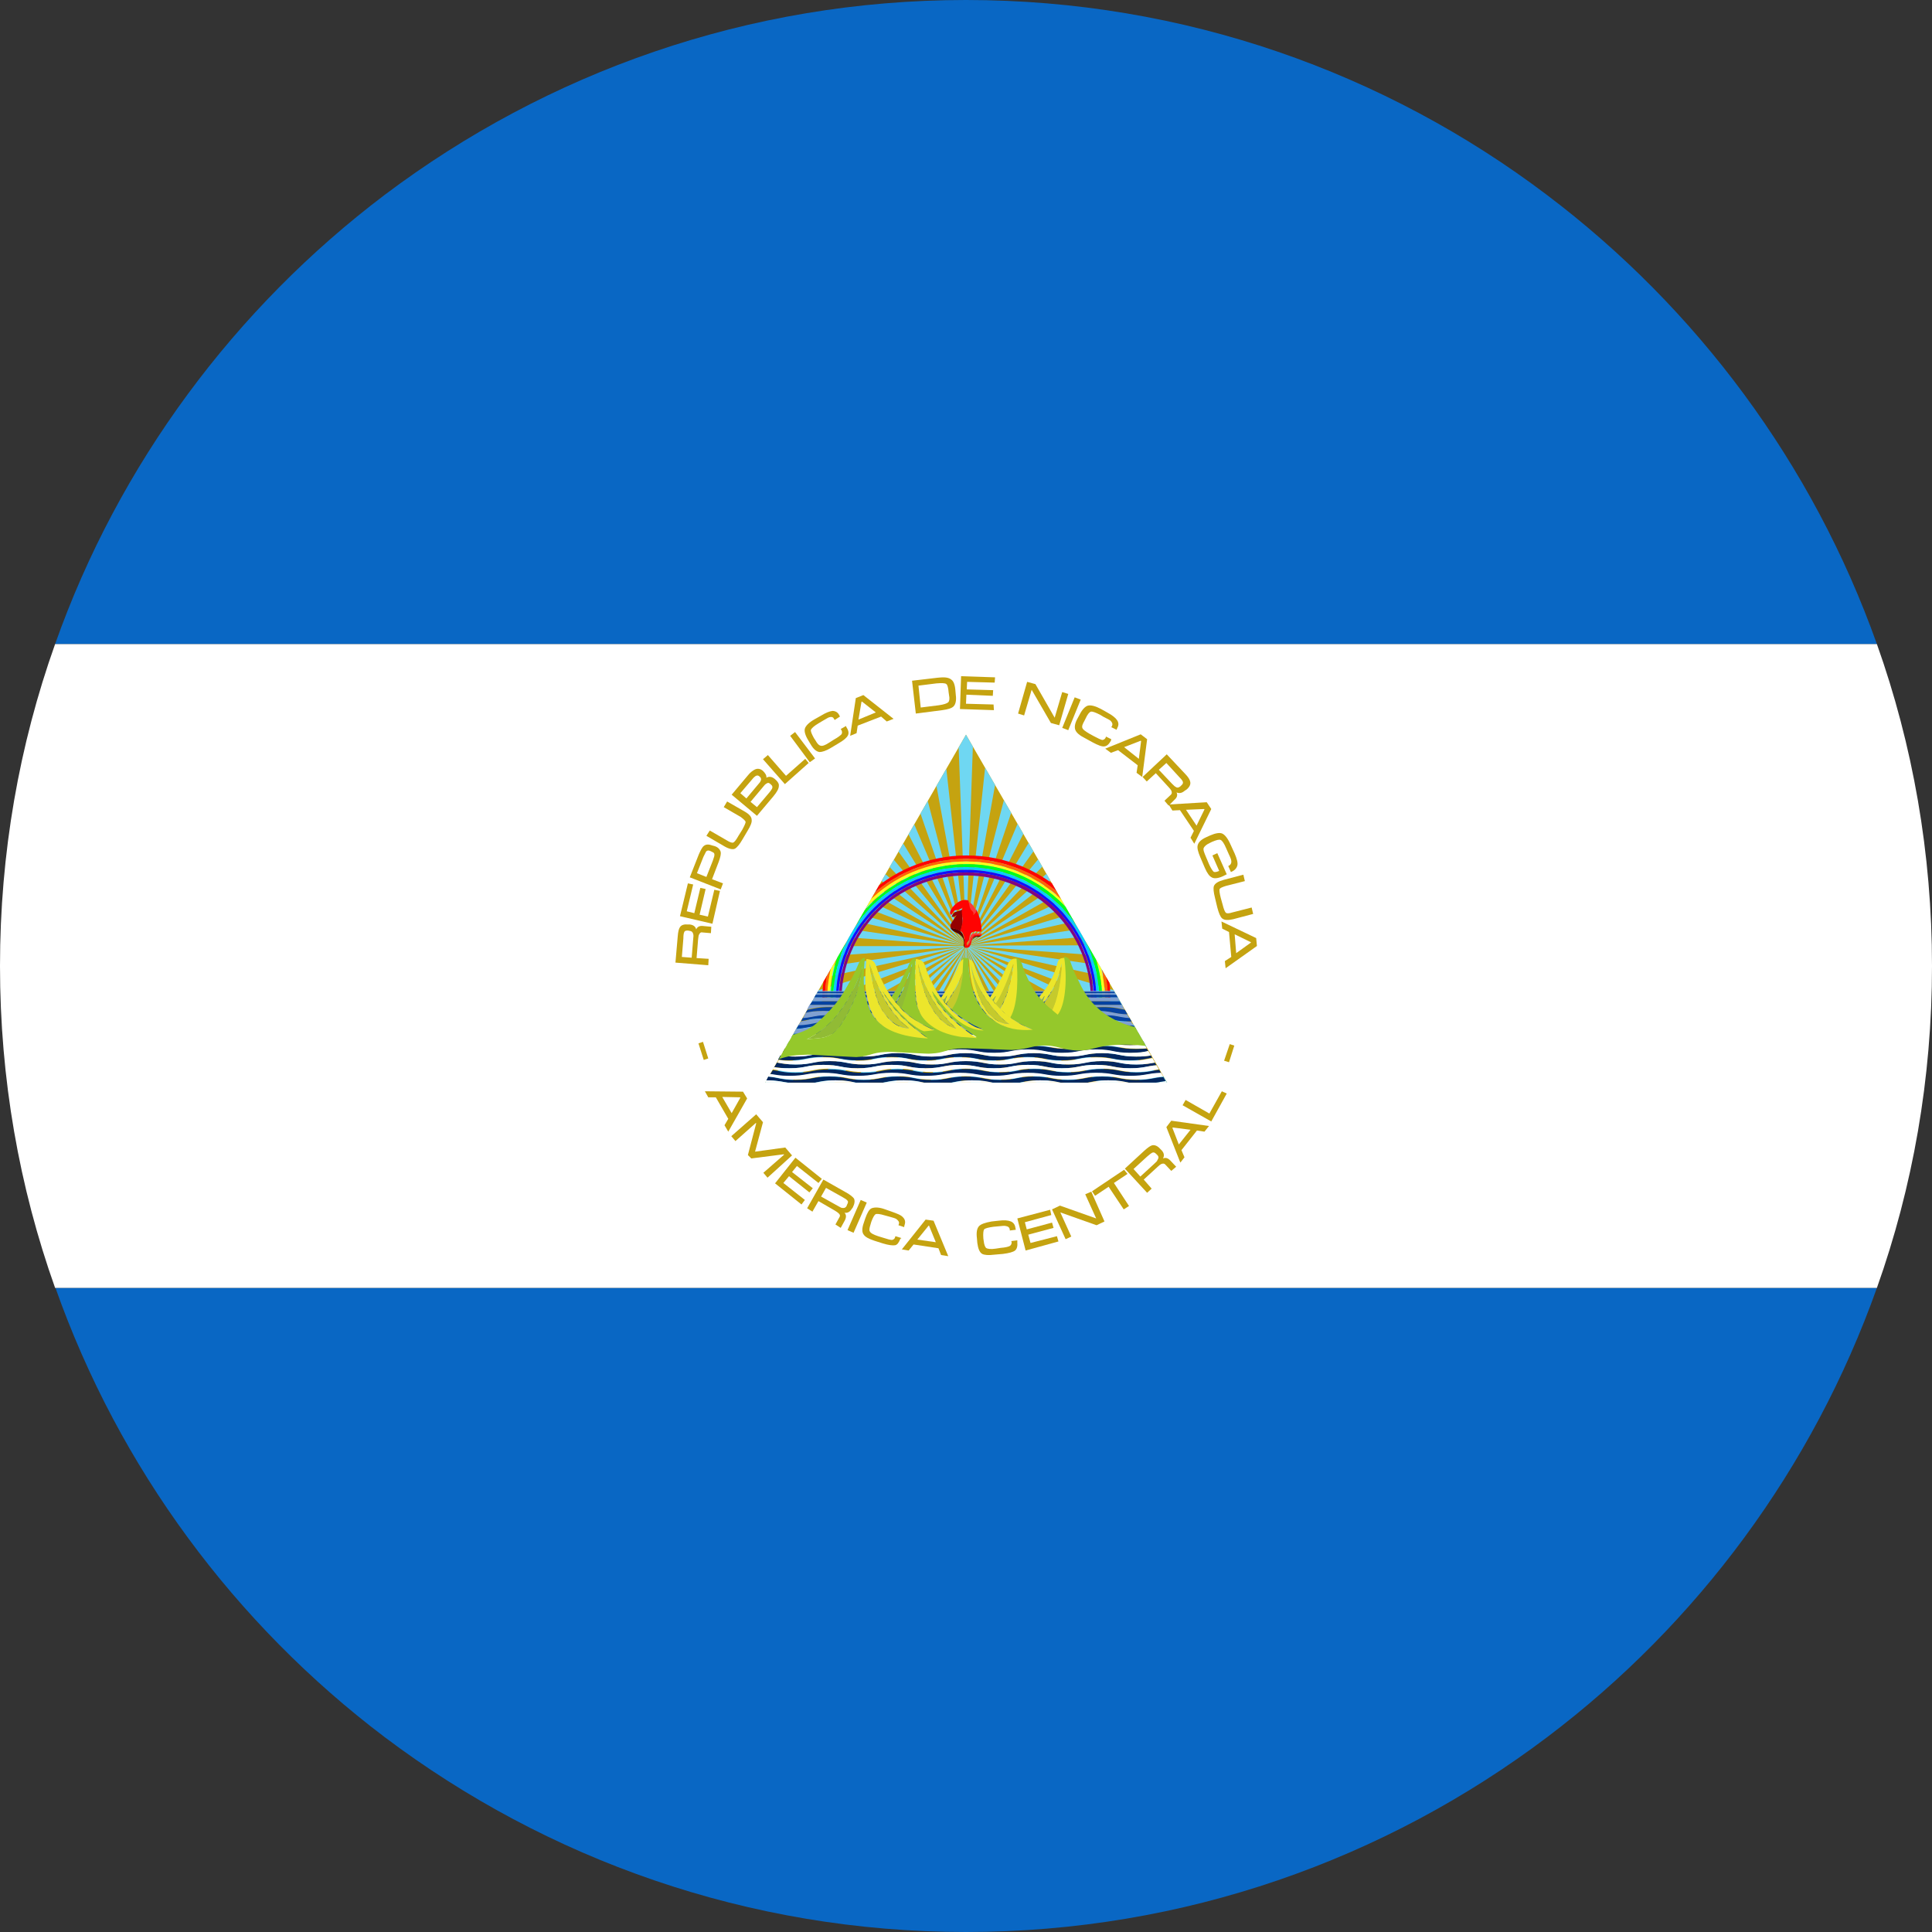 <?xml version="1.0" encoding="utf-8"?>
<!-- Generator: Adobe Illustrator 27.2.0, SVG Export Plug-In . SVG Version: 6.00 Build 0)  -->
<svg version="1.1" id="Layer_1" xmlns="http://www.w3.org/2000/svg" xmlns:xlink="http://www.w3.org/1999/xlink" x="0px" y="0px"
	 viewBox="0 0 512 512" style="enable-background:new 0 0 512 512;" xml:space="preserve">
<rect x="0" y="0" width="512" height="512" fill="#333333" stroke="none"/>
<style type="text/css">
	.st0{fill:#0967C4;}
	.st1{fill:#FFFFFF;}
	.st2{fill:#C5A310;}
	.st3{clip-path:url(#SVGID_00000038371100182721894680000000862665943393862591_);}
	.st4{fill:#6FD7F2;}
	.st5{clip-path:url(#SVGID_00000152242799884960918890000012524415741252064671_);}
	.st6{fill:#FF0303;}
	.st7{fill:#FF6407;}
	.st8{fill:#FDFE1F;}
	.st9{fill:#00FE1E;}
	.st10{fill:#08CCFE;}
	.st11{fill:#120FFD;}
	.st12{fill:#810480;}
	.st13{fill:#0642A1;}
	.st14{fill:#02275F;}
	.st15{fill:#80A0D1;}
	.st16{fill:#FB3B3A;}
	.st17{fill:#FF0302;}
	.st18{fill:#520200;}
	.st19{fill:#940101;}
	.st20{clip-path:url(#SVGID_00000134224783793823034820000005904557895860583056_);}
	.st21{fill:#91BB35;}
	.st22{fill:#ECE62B;}
	.st23{fill:#C5CA2C;}
	.st24{fill:#95C82B;}
</style>
<g>
	<g>
		<path class="st0" d="M497.4,341.3c-17,47.8-47.6,89-87.3,119C367.2,492.7,313.8,512,256,512c-57.8,0-111.1-19.3-154-51.6
			c-39.7-30-70.4-71.3-87.3-119.1H497.4z"/>
		<path class="st0" d="M497.4,170.7H14.6C31.5,122.9,62.3,81.6,102,51.6C144.9,19.3,198.2,0,256,0C313.8,0,367.2,19.3,410,51.7
			C449.7,81.7,480.4,122.9,497.4,170.7z"/>
		<path class="st1" d="M512,256c0,29.9-5.1,58.6-14.6,85.3H14.6C5.1,314.6,0,285.9,0,256s5.1-58.6,14.6-85.3h482.8
			C506.9,197.4,512,226.1,512,256z"/>
	</g>
	<g>
		<g>
			<g>
				<path class="st2" d="M182.8,245c0.9,0.1,1.5,0.5,1.7,1.3c0.3-0.7,0.9-1,1.8-0.9l2.2,0.2l-0.1,1.7l-2.3-0.2
					c-0.4-0.1-0.7,0.2-0.9,0.7c-0.1,0.2-0.1,0.6-0.2,1.2l-0.4,4.9l3.2,0.2l-0.1,1.7l-8.7-0.7l0.6-6.9c0.1-1.3,0.3-2.1,0.6-2.5
					c0.4-0.6,1.1-0.8,2.2-0.7L182.8,245z M182.8,246.7l-0.5-0.1c-0.6,0-0.9,0.1-1,0.5c-0.1,0.2-0.2,0.7-0.2,1.6l-0.4,4.9l2.6,0.2
					l0.4-4.9c0.1-0.7,0.1-1.1,0-1.4C183.6,247,183.2,246.7,182.8,246.7z"/>
				<path class="st2" d="M190.8,236.1l-2,8.7l-8.6-2l2.1-8.7l1.4,0.3l-1.7,7.1l2,0.5l1.6-6.7l1.4,0.3l-1.6,6.8l2.2,0.5l1.7-7.1
					L190.8,236.1z"/>
				<path class="st2" d="M189.3,224.2c1,0.3,1.5,0.9,1.7,1.6c0.1,0.5-0.1,1.4-0.5,2.5l-1.8,4.7l2.9,1.1l-0.6,1.6l-8.2-3.2l2.4-6.1
					c0.5-1.1,0.9-1.9,1.3-2.2c0.6-0.5,1.3-0.5,2.4-0.1L189.3,224.2z M188.8,225.8l-0.6-0.3c-0.5-0.2-0.9-0.1-1.1,0.2
					c-0.1,0.2-0.3,0.6-0.7,1.4l-1.7,4.3l2.5,1l1.7-4.3c0.2-0.7,0.4-1.1,0.4-1.3C189.4,226.3,189.3,226,188.8,225.8z"/>
				<path class="st2" d="M197.4,215.1c1.2,0.7,1.8,1.4,1.8,2.2c0.1,0.6-0.3,1.6-1.1,2.9l-1.3,2.2c-0.8,1.4-1.5,2.2-2,2.5
					c-0.6,0.3-1.6,0.1-2.8-0.6l-4.8-2.8l0.9-1.4l4.5,2.6c0.8,0.5,1.4,0.7,1.7,0.6c0.3-0.1,0.8-0.7,1.4-1.8l1-1.6
					c0.6-1.1,0.9-1.8,0.9-2.1c-0.1-0.3-0.5-0.7-1.3-1.3l-4.5-2.6l0.9-1.5L197.4,215.1z"/>
				<path class="st2" d="M205.4,206.5c0.7,0.6,1.1,1.2,1,1.8c0,0.7-0.5,1.6-1.5,2.8l-4.3,5.1l-6.7-5.6l4.2-5c0.7-0.9,1.4-1.4,2-1.7
					c0.7-0.3,1.4-0.2,2.1,0.4c0.6,0.6,1,1.2,0.9,1.8C203.8,205.7,204.6,205.8,205.4,206.5z M201.3,205.8c-0.5-0.5-1-0.3-1.6,0.3
					l-3.5,4.1l1.6,1.4l3.6-4.3C201.8,206.7,201.8,206.2,201.3,205.8z M204.3,207.9c-0.3-0.3-0.6-0.5-0.9-0.4
					c-0.2,0.1-0.6,0.3-0.9,0.7l-3.6,4.3l1.7,1.4l3.3-3.9c0.4-0.5,0.6-0.8,0.7-1C204.8,208.6,204.7,208.2,204.3,207.9z"/>
				<path class="st2" d="M214.3,202.2l-6.3,5.6l-5.8-6.6l1.3-1.1l4.8,5.5l5.1-4.5L214.3,202.2z"/>
				<path class="st2" d="M216,201l-1.4,1l-5.2-7l1.3-1L216,201z"/>
				<path class="st2" d="M224.3,192.7c0.6,0.9,0.7,1.6,0.4,2.2c-0.3,0.6-1.1,1.3-2.5,2.1l-2,1.2c-1.3,0.8-2.4,1.1-3,1.1
					c-0.8-0.1-1.6-0.7-2.4-2.1l-0.6-1c-0.8-1.3-1.1-2.4-0.9-3.1c0.2-0.7,1-1.6,2.6-2.5l1.6-0.9c1.3-0.8,2.3-1.2,3.1-1.3
					c0.7,0,1.4,0.3,1.8,1.1l0.2,0.4l-1.4,0.9l-0.2-0.3c-0.2-0.5-0.7-0.6-1.3-0.4c-0.3,0.1-0.9,0.5-1.8,1l-1,0.6
					c-1.2,0.7-1.8,1.3-2,1.7c-0.1,0.4,0.2,1.1,0.8,2.2l0.4,0.6c0.5,0.9,0.9,1.3,1.3,1.4c0.5,0.2,1.3-0.1,2.5-0.9l1.1-0.7
					c1.1-0.6,1.7-1.1,2-1.4c0.2-0.3,0.2-0.7,0-1.1l-0.2-0.3l1.4-0.8L224.3,192.7z"/>
				<path class="st2" d="M236.8,190.5l-1.8,0.7l-1.5-1.3l-6.2,2.4l-0.3,2l-1.7,0.7l1.5-10l2-0.8L236.8,190.5z M232.1,188.8l-3.7-2.9
					l-0.1,0.1l-0.8,4.7L232.1,188.8z"/>
				<path class="st2" d="M253.3,184.2c0.2,1.5-0.1,2.5-0.6,3c-0.5,0.5-1.5,0.8-3,1l-7,0.9l-1-8.7l6.8-0.8c1.7-0.2,2.9-0.1,3.6,0.5
					c0.6,0.4,1,1.4,1.1,3L253.3,184.2z M251.5,184.2l-0.1-0.7c-0.1-1.2-0.3-2-0.6-2.2c-0.3-0.3-1.2-0.3-2.6-0.2l-4.8,0.6l0.6,5.8
					l4.8-0.6c1.4-0.2,2.2-0.5,2.5-0.8C251.6,185.8,251.7,185.1,251.5,184.2z"/>
				<path class="st2" d="M263.4,188.2l-9-0.3l0.3-8.7l9,0.3l-0.1,1.4l-7.3-0.2l-0.1,2l7,0.2l-0.1,1.5l-7-0.3l-0.1,2.4l7.3,0.2
					L263.4,188.2z"/>
				<path class="st2" d="M280.7,192.2l-2.2-0.6l-5.1-8.8l-2,6.8l-1.6-0.5l2.4-8.4l2.2,0.6l5.1,8.9l2-6.8l1.6,0.5L280.7,192.2z"/>
				<path class="st2" d="M283.1,193.5l-1.6-0.6l3.3-8.1l1.6,0.6L283.1,193.5z"/>
				<path class="st2" d="M294.4,196.3c-0.5,0.9-1,1.4-1.7,1.5c-0.7,0.1-1.7-0.3-3.2-1.1l-2-1.1c-1.4-0.7-2.2-1.4-2.5-2.1
					c-0.3-0.7-0.2-1.7,0.5-3l0.6-1.1c0.7-1.4,1.5-2.2,2.2-2.4c0.8-0.2,2,0.1,3.5,0.9l1.6,0.9c1.3,0.7,2.2,1.4,2.6,2
					c0.5,0.7,0.5,1.4,0.1,2.1l-0.2,0.5l-1.4-0.7l0.2-0.3c0.2-0.5,0.1-0.9-0.4-1.4c-0.2-0.2-0.8-0.5-1.8-1l-1-0.6
					c-1.2-0.6-2-0.9-2.4-0.8s-0.9,0.7-1.4,1.8l-0.3,0.6c-0.5,0.9-0.7,1.4-0.6,1.8c0.1,0.5,0.8,1,2,1.7l1.1,0.6
					c1.1,0.6,1.8,0.9,2.2,1c0.3,0,0.7-0.2,0.9-0.6l0.1-0.3l1.4,0.7L294.4,196.3z"/>
				<path class="st2" d="M302.7,205.9l-1.5-1.1l0.3-2l-5.2-4l-1.9,0.7l-1.5-1.1l9.4-3.8l1.7,1.3L302.7,205.9z M301.8,201.1l0.6-4.7
					l-0.1-0.1l-4.4,1.7L301.8,201.1z"/>
				<path class="st2" d="M313.9,209.6c-0.7,0.6-1.4,0.7-2.1,0.4c0.3,0.6,0.2,1.3-0.5,1.9l-1.6,1.6l-1.1-1.3l1.7-1.6
					c0.3-0.3,0.3-0.6,0.1-1.1c-0.1-0.2-0.4-0.6-0.8-1l-3.3-3.6l-2.4,2.2l-1.1-1.2l6.4-6l4.8,5.1c0.9,0.9,1.3,1.6,1.4,2.1
					c0.2,0.7-0.1,1.4-0.9,2.1L313.9,209.6z M312.8,208.4l0.3-0.3c0.4-0.3,0.5-0.7,0.3-1.1c-0.1-0.2-0.4-0.6-1-1.2l-3.3-3.6l-2,1.8
					l3.4,3.6c0.5,0.5,0.8,0.8,1,0.9C311.9,208.8,312.3,208.8,312.8,208.4z"/>
				<path class="st2" d="M316.5,223.6l-1-1.6l0.9-1.8l-3.7-5.5l-2,0.1l-1-1.6l10.1-0.6l1.2,1.8L316.5,223.6z M317.1,218.8l2.1-4.3
					l-0.1-0.1l-4.8,0.2L317.1,218.8z"/>
				<path class="st2" d="M324.1,232.2c-1.3,0.6-2.4,0.7-3,0.3c-0.6-0.3-1.2-1.1-1.8-2.5l-1.2-2.8c-0.6-1.4-0.9-2.5-0.7-3.2
					c0.2-0.8,0.9-1.5,2.2-2.1l1.1-0.5c1.4-0.6,2.5-0.8,3.2-0.5c0.7,0.3,1.5,1.3,2.2,2.9l1.1,2.4c0.6,1.4,0.9,2.5,0.7,3.2
					c-0.2,0.7-0.7,1.3-1.7,1.7l-0.7-1.6c0.5-0.2,0.7-0.5,0.8-0.9c0.1-0.5-0.1-1.1-0.6-2.1l-0.8-1.8c-0.5-1.2-1-1.9-1.4-2.1
					c-0.4-0.2-1.1,0-2.3,0.5l-0.6,0.3c-0.9,0.4-1.4,0.9-1.6,1.3c-0.2,0.5,0.1,1.2,0.6,2.4l0.8,1.9c0.5,1.1,0.9,1.7,1.2,2
					c0.3,0.2,0.8,0.1,1.5-0.2l-1.8-4.1l1.3-0.6l2.5,5.6L324.1,232.2z"/>
				<path class="st2" d="M326.8,243.6c-1.3,0.3-2.3,0.3-2.9-0.2c-0.5-0.4-0.9-1.4-1.3-2.9L322,238c-0.4-1.6-0.5-2.6-0.3-3.2
					c0.3-0.7,1.1-1.2,2.5-1.6l5.3-1.4l0.4,1.7l-5.1,1.3c-0.9,0.3-1.4,0.5-1.6,0.8c-0.1,0.3,0,1.1,0.3,2.3l0.5,1.8
					c0.3,1.2,0.6,2,0.9,2.2c0.2,0.2,0.8,0.2,1.7-0.1l5.1-1.3l0.4,1.7L326.8,243.6z"/>
				<path class="st2" d="M324.8,256.6l-0.2-1.9l1.7-1.1l-0.6-6.6l-1.8-0.9l-0.2-1.9l9.2,4.4l0.2,2.1L324.8,256.6z M327.6,252.6
					l3.9-2.8v-0.1l-4.3-2.1L327.6,252.6z"/>
			</g>
			<g>
				<path class="st2" d="M186.5,280.9l-1.4-4.4l1.2-0.4l1.4,4.4L186.5,280.9z"/>
				<path class="st2" d="M193,299.9l-1-1.7l1-1.7l-3.3-5.7h-2l-0.9-1.6l10.1,0.1l1.1,1.8L193,299.9z M193.9,295l2.3-4.1l-0.1-0.1
					l-4.7-0.1L193.9,295z"/>
				<path class="st2" d="M203.4,312.1l-1.1-1.3l5.5-4.8l-0.1-0.1l-8.6,1.1l-0.9-0.9l2.2-8.4l-0.1-0.1l-5.4,4.8l-1.1-1.3l6.6-5.8
					l1.8,2.1l-2.1,7.8l8-1.1l1.8,2.1L203.4,312.1z"/>
				<path class="st2" d="M212.4,319.2l-7-5.6l5.4-6.8l7,5.6l-0.9,1.1l-5.7-4.5l-1.3,1.6l5.5,4.3l-0.9,1.1l-5.4-4.3l-1.5,1.8l5.7,4.5
					L212.4,319.2z"/>
				<path class="st2" d="M225.7,320.4c-0.5,0.8-1.1,1.1-1.9,1c0.5,0.5,0.5,1.2,0.1,2l-1.1,2l-1.4-0.9l1.1-2c0.2-0.3,0.1-0.7-0.3-1
					c-0.2-0.2-0.5-0.4-1-0.7l-4.3-2.5l-1.6,2.8l-1.4-0.9l4.3-7.6l6,3.4c1.1,0.6,1.8,1.2,2.1,1.6c0.3,0.6,0.2,1.4-0.3,2.4
					L225.7,320.4z M224.3,319.7l0.2-0.5c0.3-0.5,0.3-0.9,0-1.1c-0.1-0.2-0.6-0.5-1.3-0.9l-4.3-2.4l-1.3,2.3l4.3,2.4
					c0.6,0.3,1,0.6,1.2,0.6C223.7,320.2,224,320.1,224.3,319.7z"/>
				<path class="st2" d="M226.2,326.7l-1.6-0.7l3.5-8l1.6,0.7L226.2,326.7z"/>
				<path class="st2" d="M238.6,328.3c-0.4,1-0.8,1.6-1.4,1.7s-1.7,0-3.3-0.5l-2.2-0.7c-1.5-0.5-2.4-1-2.8-1.6
					c-0.5-0.6-0.5-1.7,0-3.1l0.4-1.2c0.5-1.4,1-2.4,1.7-2.7c0.8-0.3,2-0.3,3.6,0.3l1.7,0.6c1.4,0.5,2.5,0.9,3,1.5
					c0.6,0.6,0.7,1.3,0.4,2.1l-0.1,0.5l-1.5-0.5l0.1-0.3c0.2-0.5-0.1-0.9-0.6-1.3c-0.2-0.2-0.9-0.4-2-0.7l-1.1-0.3
					c-1.3-0.4-2.2-0.5-2.5-0.3c-0.3,0.2-0.7,0.9-1.1,2l-0.2,0.7c-0.3,0.9-0.4,1.6-0.2,1.8c0.2,0.5,1,0.9,2.2,1.3l1.3,0.4
					c1.2,0.4,2,0.6,2.4,0.6c0.4-0.1,0.7-0.3,0.8-0.7l0.1-0.3l1.6,0.5L238.6,328.3z"/>
				<path class="st2" d="M251.3,332.9l-1.9-0.3l-0.7-1.8l-6.6-1l-1.3,1.6l-1.8-0.3l6.3-7.9l2.1,0.3L251.3,332.9z M248,329.2
					l-1.8-4.4h-0.1l-3,3.7L248,329.2z"/>
				<path class="st2" d="M269.6,329.2c0.1,1-0.1,1.8-0.6,2.2c-0.5,0.4-1.6,0.7-3.2,0.9l-2.3,0.2c-1.6,0.2-2.6,0.1-3.2-0.2
					c-0.7-0.4-1.1-1.4-1.3-2.9l-0.1-1.2c-0.2-1.6,0-2.6,0.5-3.2c0.5-0.6,1.7-1,3.4-1.3l1.8-0.2c1.5-0.2,2.6-0.1,3.3,0.2
					c0.7,0.3,1.1,0.9,1.2,1.7l0.1,0.5l-1.6,0.2v-0.3c-0.1-0.5-0.4-0.8-1.1-0.9c-0.3-0.1-1,0-2.1,0.1l-1.1,0.1
					c-1.4,0.2-2.2,0.4-2.5,0.7c-0.2,0.3-0.3,1.1-0.2,2.4l0.1,0.7c0.1,1,0.4,1.6,0.6,1.8c0.4,0.3,1.3,0.4,2.6,0.2l1.3-0.2
					c1.3-0.1,2-0.3,2.4-0.5c0.3-0.2,0.5-0.5,0.5-1l-0.1-0.3l1.6-0.2L269.6,329.2z"/>
				<path class="st2" d="M280.5,329l-8.7,2.4l-2.2-8.5l8.7-2.3l0.3,1.4l-7,1.9l0.5,1.9l6.7-1.8l0.4,1.4l-6.7,1.8l0.6,2.2l7-1.8
					L280.5,329z"/>
				<path class="st2" d="M292.7,323.7l-2.1,1l-9.6-3.4l2.9,6.4l-1.5,0.7l-3.6-7.9l2.1-1l9.6,3.4l-2.9-6.4l1.6-0.7L292.7,323.7z"/>
				<path class="st2" d="M298.8,311.1l-3.6,2.4l4,6.1l-1.4,0.9l-4-6l-3.6,2.4l-0.8-1.2l8.5-5.7L298.8,311.1z"/>
				<path class="st2" d="M307.9,304.9c0.6,0.7,0.7,1.4,0.3,2.1c0.7-0.3,1.3-0.1,1.9,0.5l1.6,1.7l-1.3,1.1l-1.6-1.7
					c-0.3-0.3-0.6-0.3-1.1-0.1c-0.2,0.1-0.6,0.4-1,0.8l-3.6,3.3l2.1,2.4l-1.2,1.1l-5.9-6.4l5.1-4.7c1-0.9,1.7-1.4,2.2-1.5
					c0.7-0.1,1.4,0.2,2.1,1L307.9,304.9z M306.7,306.1l-0.3-0.3c-0.4-0.4-0.7-0.5-1.1-0.3c-0.2,0.1-0.6,0.4-1.3,1l-3.6,3.3l1.8,2
					l3.6-3.3c0.5-0.5,0.9-0.8,0.9-1C307.1,306.9,307.1,306.5,306.7,306.1z"/>
				<path class="st2" d="M320.4,298.4l-1.2,1.5l-2-0.3l-4.1,5.2l0.8,1.9l-1.1,1.4l-3.7-9.4l1.3-1.7L320.4,298.4z M315.5,299.4
					l-4.7-0.6l-0.1,0.1l1.7,4.4L315.5,299.4z"/>
				<path class="st2" d="M325.1,289.8l-4.1,7.4l-7.6-4.3l0.8-1.4l6.3,3.6l3.3-5.9L325.1,289.8z"/>
				<path class="st2" d="M327.1,277.1l-1.4,4.4l-1.3-0.4l1.5-4.4L327.1,277.1z"/>
			</g>
		</g>
		<g>
			<g>
				<defs>
					<path id="SVGID_1_" d="M202.8,286.9h106.5L256,194.7L202.8,286.9z"/>
				</defs>
				<use xlink:href="#SVGID_1_"  style="overflow:visible;fill:#C5A310;"/>
				<clipPath id="SVGID_00000095340744767468371920000003238295987831102113_">
					<use xlink:href="#SVGID_1_"  style="overflow:visible;"/>
				</clipPath>
				<g style="clip-path:url(#SVGID_00000095340744767468371920000003238295987831102113_);">
					<path class="st4" d="M253.2,328.7c-1.9-0.1-3.8-0.2-5.7-0.4l8.4-77.1c0,0,0,0,0.1,0L253.2,328.7z M258.8,328.7l-2.8-77.5
						c0.1,0,0.1,0,0.1,0l8.4,77.1C262.6,328.5,260.7,328.6,258.8,328.7z M241.9,327.5c-1.8-0.3-3.7-0.7-5.6-1.2l19.5-75.1l0,0
						L241.9,327.5z M270.2,327.5l-14-76.3l0,0l19.6,75C273.9,326.7,272.1,327.1,270.2,327.5z M230.9,324.6c-1.8-0.6-3.6-1.3-5.4-2.1
						l30.3-71.4l0,0L230.9,324.6z M281.3,324.6l-25.1-73.4l0,0l30.4,71.4C284.8,323.3,283,324,281.3,324.6z M220.3,320.1
						c-1.7-0.9-3.3-1.8-4.9-2.8l40.4-66.1c0,0,0,0,0.1,0L220.3,320.1z M291.8,320.1l-35.6-69h0.1l40.5,66.1
						C295.1,318.3,293.4,319.2,291.8,320.1z M210.6,314.2c-1.6-1.1-3-2.3-4.5-3.5l49.6-59.6l0,0L210.6,314.2z M301.5,314.2l-45.2-63
						c0.1,0,0.1,0,0.1,0l49.6,59.6C304.5,311.9,303,313.1,301.5,314.2z M201.8,306.9c-1.4-1.3-2.7-2.7-4-4.1l57.7-51.8
						c0.1,0.1,0.1,0.1,0.1,0.1L201.8,306.9z M310.2,306.9l-53.8-55.8c0,0,0,0,0.1-0.1l57.7,51.8
						C312.9,304.2,311.5,305.6,310.2,306.9z M194.3,298.5c-1.1-1.5-2.3-3-3.3-4.7l64.6-42.9c0,0,0.1,0,0.1,0.1L194.3,298.5z
						 M317.8,298.4L256.4,251c0-0.1,0.1-0.1,0.1-0.1l64.6,42.9C320,295.4,319,296.9,317.8,298.4z M187.9,289
						c-0.9-1.7-1.8-3.4-2.6-5.1l70.2-33l0,0L187.9,289z M324.1,288.9l-67.6-38l0,0l70.2,32.9C325.9,285.5,325,287.3,324.1,288.9z
						 M183.1,278.6c-0.7-1.8-1.3-3.6-1.9-5.4l74.2-22.4c0,0,0,0,0,0.1L183.1,278.6z M328.9,278.6l-72.5-27.7c0-0.1,0.1-0.1,0.1-0.1
						l74.2,22.3C330.3,275,329.6,276.8,328.9,278.6z M179.8,267.7c-0.4-1.9-0.7-3.8-1-5.6l76.7-11.3l0,0L179.8,267.7z M332.2,267.6
						l-75.7-16.8c0,0,0,0,0-0.1l76.7,11.2C333,263.9,332.6,265.8,332.2,267.6z M178.1,256.4c-0.1-1.8-0.2-3.7-0.2-5.6l77.5-0.1
						c0,0.1,0,0.1,0,0.1L178.1,256.4z M333.9,256.3l-77.3-5.6c0-0.1,0-0.1,0-0.1l0,0l77.5-0.2v0.2
						C334.1,252.6,334,254.4,333.9,256.3z M255.5,250.6l-77.3-5.5c0.1-1.8,0.3-3.8,0.6-5.6L255.5,250.6L255.5,250.6z M256.5,250.6
						L256.5,250.6l76.7-11.4c0.2,1.9,0.5,3.8,0.6,5.7L256.5,250.6z M256.5,250.5C256.5,250.5,256.5,250.5,256.5,250.5l74.2-22.5
						c0.6,1.8,1,3.7,1.4,5.5L256.5,250.5z M255.5,250.5l-75.7-16.7c0.4-1.8,0.9-3.7,1.4-5.5L255.5,250.5
						C255.5,250.5,255.5,250.5,255.5,250.5z M255.5,250.5L183,222.8c0.7-1.8,1.4-3.5,2.2-5.2L255.5,250.5L255.5,250.5z M256.5,250.5
						L256.5,250.5l70.2-33.2c0.8,1.7,1.6,3.5,2.2,5.3L256.5,250.5z M255.5,250.4l-67.6-37.9c0.9-1.7,1.9-3.3,2.9-4.9L255.5,250.4
						L255.5,250.4z M256.5,250.4L256.5,250.4l64.5-43c1,1.6,2.1,3.2,3,4.8L256.5,250.4z M255.6,250.4L194.1,203
						c1.1-1.5,2.4-3,3.6-4.4L255.6,250.4L255.6,250.4z M256.4,250.4L256.4,250.4l57.6-51.9c1.3,1.4,2.5,2.9,3.6,4.4L256.4,250.4z
						 M255.6,250.3l-53.9-55.7c1.4-1.3,2.8-2.6,4.3-3.8L255.6,250.3C255.6,250.3,255.6,250.3,255.6,250.3z M256.4,250.3L256.4,250.3
						l49.5-59.7c1.4,1.2,2.9,2.5,4.2,3.8L256.4,250.3z M255.7,250.2l-45.2-63c1.5-1.1,3.1-2.1,4.7-3.1L255.7,250.2
						C255.7,250.2,255.7,250.2,255.7,250.2z M256.3,250.2L256.3,250.2l40.3-66.3c1.6,1,3.2,2.1,4.8,3.2L256.3,250.2z M255.8,250.2
						l-35.6-68.9c1.7-0.9,3.4-1.7,5.2-2.5L255.8,250.2C255.8,250.1,255.8,250.1,255.8,250.2z M256.2,250.2
						C256.2,250.1,256.2,250.1,256.2,250.2l30.2-71.5c1.7,0.7,3.5,1.6,5.2,2.5L256.2,250.2z M256.2,250.1
						C256.1,250.1,256.1,250.1,256.2,250.1l19.4-75c1.8,0.5,3.7,1,5.5,1.6L256.2,250.1z M255.8,250.1l-25.2-73.3
						c1.8-0.6,3.7-1.2,5.5-1.7L255.8,250.1C255.8,250.1,255.8,250.1,255.8,250.1z M255.9,250.1l-14.1-76.3c1.8-0.3,3.7-0.6,5.6-0.8
						L255.9,250.1C255.9,250.1,255.9,250.1,255.9,250.1z M256.1,250.1C256.1,250.1,256.1,250.1,256.1,250.1l8.2-77.1
						c1.9,0.2,3.8,0.5,5.6,0.8L256.1,250.1z M256,250.1l-2.9-77.5c1,0,2-0.1,2.9-0.1c0.9,0,1.8,0.1,2.7,0.1L256,250.1L256,250.1z"/>
				</g>
			</g>
			<g>
				<defs>
					<path id="SVGID_00000114044407782646788520000000524831261490056887_" d="M202.8,286.9h106.5L256,194.7L202.8,286.9z"/>
				</defs>
				<clipPath id="SVGID_00000124850426146993509020000007525308065673365924_">
					<use xlink:href="#SVGID_00000114044407782646788520000000524831261490056887_"  style="overflow:visible;"/>
				</clipPath>
				<g id="XMLID_5739_" style="clip-path:url(#SVGID_00000124850426146993509020000007525308065673365924_);">
					<g>
						<path class="st6" d="M294.3,265.1h-0.7c0-10.1-3.9-19.5-11-26.5c-7.1-7.1-16.5-11-26.5-11c-10,0-19.4,3.9-26.5,11
							c-7.1,7.1-11,16.5-11,26.5h-0.7c0-10.2,4-19.9,11.2-27.1c7.2-7.2,16.8-11.3,27.1-11.3c10.2,0,19.9,4,27.1,11.3
							C290.3,245.3,294.3,254.9,294.3,265.1z"/>
						<path class="st7" d="M293.6,265.1h-0.7c0-9.8-3.9-19.1-10.8-26c-7-7-16.2-10.8-26-10.8c-9.8,0-19,3.9-26,10.8
							c-7,7-10.8,16.2-10.8,26h-0.7c0-10.1,3.9-19.5,11-26.5c7.1-7.1,16.5-11,26.5-11c10.1,0,19.5,3.9,26.5,11
							C289.6,245.7,293.6,255.1,293.6,265.1z"/>
						<path class="st8" d="M292.8,265.1h-0.7c0-9.7-3.7-18.7-10.6-25.5c-6.8-6.8-15.9-10.6-25.5-10.6c-9.6,0-18.7,3.8-25.5,10.6
							c-6.8,6.8-10.6,15.9-10.6,25.5h-0.7c0-9.8,3.9-19.1,10.8-26c6.9-7,16.1-10.8,26-10.8c9.8,0,19.1,3.9,26,10.8
							C289,246.1,292.8,255.3,292.8,265.1z"/>
						<path class="st9" d="M292.1,265.1h-0.8c0-9.4-3.7-18.3-10.3-25c-6.7-6.7-15.5-10.3-25-10.3c-9.4,0-18.3,3.7-24.9,10.3
							c-6.7,6.7-10.3,15.6-10.3,25h-0.7c0-9.7,3.7-18.7,10.6-25.5c6.8-6.8,15.9-10.6,25.5-10.6c9.7,0,18.7,3.8,25.5,10.6
							C288.3,246.5,292.1,255.5,292.1,265.1z"/>
						<path class="st10" d="M291.3,265.1h-0.7c0-9.3-3.6-17.9-10.1-24.5c-6.6-6.5-15.2-10.1-24.5-10.1c-9.2,0-17.9,3.6-24.4,10.1
							c-6.6,6.6-10.1,15.2-10.1,24.5h-0.7c0-9.4,3.7-18.3,10.3-25c6.7-6.7,15.5-10.3,24.9-10.3c9.5,0,18.3,3.7,25,10.3
							C287.6,246.8,291.3,255.7,291.3,265.1z"/>
						<path class="st11" d="M290.6,265.1h-0.7c0-9.1-3.5-17.5-9.9-24c-6.4-6.4-14.9-9.9-24-9.9c-9,0-17.5,3.5-23.9,9.9
							c-6.4,6.4-9.9,14.9-9.9,24h-0.7c0-9.3,3.6-17.9,10.1-24.5c6.6-6.5,15.2-10.1,24.4-10.1c9.3,0,17.9,3.6,24.5,10.1
							C286.9,247.2,290.6,255.9,290.6,265.1z"/>
						<path class="st12" d="M289.8,265.1h-0.7c0-18.3-14.8-33.1-33.1-33.1c-18.3,0-33,14.8-33,33.1h-0.7c0-9.1,3.5-17.5,9.9-24
							c6.4-6.4,14.9-9.9,23.9-9.9c9.1,0,17.5,3.5,24,9.9C286.3,247.6,289.8,256.1,289.8,265.1z"/>
					</g>
				</g>
			</g>
			<g>
				<g id="XMLID_5738_">
					<g>
						<path class="st1" d="M309,286.5l0.2,0.4h-2.8C307.3,286.8,308,286.6,309,286.5z"/>
						<path class="st13" d="M256,273c4.5,0,4.5,0.9,9.1,0.9c4.5,0,4.5-0.9,9-0.9c4.5,0,4.5,0.9,9,0.9c4.5,0,4.5-0.9,9.1-0.9
							c4.5,0,4.5,0.9,9,0.9c0.2,0,0.3,0,0.5,0l0.5,0.9c-0.7,0.1-1.5,0.1-2.6,0.1c-4.5,0-4.5-0.9-9-0.9c-4.5,0-4.5,0.9-9.1,0.9
							c-4.5,0-4.5-0.9-9-0.9c-4.5,0-4.5,0.9-9,0.9c-4.5,0-4.5-0.9-9-0.9c-4.5,0-4.5,0.9-9.1,0.9c-4.5,0-4.5-0.9-9-0.9
							c-4.5,0-4.5,0.9-9,0.9c-4.5,0-4.5-0.9-9.1-0.9c-4.3,0-4.5,0.8-8.5,0.9l0.6-1c0.2,0,0.3,0,0.5,0c4.5,0,4.5-0.9,9-0.9
							c4.5,0,4.5,0.9,9.1,0.9c4.5,0,4.5-0.9,9-0.9c4.5,0,4.5,0.9,9,0.9C251.5,273.9,251.5,273,256,273z"/>
						<path class="st14" d="M256,275.1c4.5,0,4.5,0.9,9.1,0.9c4.5,0,4.5-0.9,9-0.9c4.5,0,4.5,0.9,9,0.9c4.5,0,4.5-0.9,9.1-0.9
							c4.5,0,4.5,0.9,9,0.9c0.6,0,1.2-0.1,1.7-0.1l0.5,0.8c-0.9,0.1-2,0.3-3.7,0.3c-4.5,0-4.5-0.9-9-0.9c-4.5,0-4.5,0.9-9.1,0.9
							c-4.5,0-4.5-0.9-9-0.9c-4.5,0-4.5,0.9-9,0.9c-4.5,0-4.5-0.9-9-0.9c-4.5,0-4.5,0.9-9.1,0.9c-4.5,0-4.5-0.9-9-0.9
							c-4.5,0-4.5,0.9-9,0.9c-4.5,0-4.5-0.9-9.1-0.9c-4.5,0-4.5,0.9-9,0.9c-0.2,0-0.5,0-0.7-0.1l0.6-1c0.5,0,1,0.1,1.7,0.1
							c4.5,0,4.5-0.9,9-0.9c4.5,0,4.5,0.9,9.1,0.9c4.5,0,4.5-0.9,9-0.9c4.5,0,4.5,0.9,9,0.9C251.5,275.9,251.5,275.1,256,275.1z"/>
						<path class="st14" d="M210.8,278c4.5,0,4.5-0.8,9-0.8c4.5,0,4.5,0.8,9.1,0.8c4.5,0,4.5-0.8,9-0.8c4.5,0,4.5,0.8,9,0.8
							c4.5,0,4.5-0.8,9-0.8c4.5,0,4.5,0.8,9.1,0.8c4.5,0,4.5-0.8,9-0.8c4.5,0,4.5,0.8,9,0.8c4.5,0,4.5-0.8,9.1-0.8
							c4.5,0,4.5,0.8,9,0.8c1.2,0,2.1-0.1,2.8-0.1l0.4,0.7c-1.3,0.2-2.4,0.5-4.8,0.5c-4.5,0-4.5-0.9-9-0.9c-4.5,0-4.5,0.9-9.1,0.9
							c-4.5,0-4.5-0.9-9-0.9c-4.5,0-4.5,0.9-9,0.9c-4.5,0-4.5-0.9-9-0.9c-4.5,0-4.5,0.9-9.1,0.9c-4.5,0-4.5-0.9-9-0.9
							c-4.5,0-4.5,0.9-9,0.9c-4.5,0-4.5-0.9-9.1-0.9c-4.5,0-4.5,0.9-9,0.9c-0.7,0-1.3,0-1.8-0.1l0.6-1.1
							C208.7,277.9,209.6,278,210.8,278z"/>
						<path class="st14" d="M210.8,280c4.5,0,4.5-0.9,9-0.9c4.5,0,4.5,0.9,9.1,0.9c4.5,0,4.5-0.9,9-0.9c4.5,0,4.5,0.9,9,0.9
							c4.5,0,4.5-0.9,9-0.9c4.5,0,4.5,0.9,9.1,0.9c4.5,0,4.5-0.9,9-0.9c4.5,0,4.5,0.9,9,0.9c4.5,0,4.5-0.9,9.1-0.9
							c4.5,0,4.5,0.9,9,0.9c1.8,0,2.9-0.1,3.9-0.3l0.3,0.6c-1.8,0.3-2.8,0.7-5.9,0.7c-4.5,0-4.5-0.9-9-0.9c-4.5,0-4.5,0.9-9.1,0.9
							c-4.5,0-4.5-0.9-9-0.9c-4.5,0-4.5,0.9-9,0.9c-4.5,0-4.5-0.9-9-0.9c-4.5,0-4.5,0.9-9.1,0.9c-4.5,0-4.5-0.9-9-0.9
							c-4.5,0-4.5,0.9-9,0.9c-4.5,0-4.5-0.9-9.1-0.9c-4.5,0-4.5,0.9-9,0.9c-1.3,0-2.2-0.1-2.9-0.2l0.6-1.1
							C207.9,279.9,209,280,210.8,280z"/>
						<path class="st14" d="M210.8,282.1c4.5,0,4.5-0.9,9-0.9c4.5,0,4.5,0.9,9.1,0.9c4.5,0,4.5-0.9,9-0.9c4.5,0,4.5,0.9,9,0.9
							c4.5,0,4.5-0.9,9-0.9c4.5,0,4.5,0.9,9.1,0.9c4.5,0,4.5-0.9,9-0.9c4.5,0,4.5,0.9,9,0.9c4.5,0,4.5-0.9,9.1-0.9
							c4.5,0,4.5,0.9,9,0.9c2.5,0,3.7-0.3,4.9-0.5l0.5,0.7c-2.6,0.2-3.3,0.8-7,0.8c-4.5,0-4.5-0.9-9-0.9c-4.5,0-4.5,0.9-9.1,0.9
							c-4.5,0-4.5-0.9-9-0.9c-4.5,0-4.5,0.9-9,0.9c-4.5,0-4.5-0.9-9-0.9c-4.5,0-4.5,0.9-9.1,0.9c-4.5,0-4.5-0.9-9-0.9
							c-4.5,0-4.5,0.9-9,0.9c-4.5,0-4.5-0.9-9.1-0.9c-4.5,0-4.5,0.9-9,0.9c-2,0-3-0.2-4-0.3l0.7-1.2
							C207.1,281.8,208.3,282.1,210.8,282.1z"/>
						<path class="st14" d="M256,283.3c4.5,0,4.5,0.9,9.1,0.9c4.5,0,4.5-0.9,9-0.9c4.5,0,4.5,0.9,9,0.9c4.5,0,4.5-0.9,9.1-0.9
							c4.5,0,4.5,0.9,9,0.9c3.2,0,4.1-0.5,6-0.7l0.5,0.9c-3.7,0.1-4,0.8-8.2,0.8c-4.5,0-4.5-0.8-9-0.8c-4.5,0-4.5,0.8-9.1,0.8
							c-4.5,0-4.5-0.8-9-0.8c-4.5,0-4.5,0.8-9,0.8c-4.5,0-4.5-0.8-9-0.8c-4.5,0-4.5,0.8-9.1,0.8c-4.5,0-4.5-0.8-9-0.8
							c-4.5,0-4.5,0.8-9,0.8c-4.5,0-4.5-0.8-9.1-0.8c-4.5,0-4.5,0.8-9,0.8c-2.6,0-3.7-0.3-5.1-0.5l0.7-1.1c1.9,0.2,2.8,0.7,6,0.7
							c4.5,0,4.5-0.9,9-0.9c4.5,0,4.5,0.9,9.1,0.9c4.5,0,4.5-0.9,9-0.9c4.5,0,4.5,0.9,9,0.9C251.5,284.2,251.5,283.3,256,283.3z"/>
						<path class="st14" d="M210.8,286.2c4.5,0,4.5-0.9,9-0.9c4.5,0,4.5,0.9,9.1,0.9c4.5,0,4.5-0.9,9-0.9c4.5,0,4.5,0.9,9,0.9
							c4.5,0,4.5-0.9,9-0.9c4.5,0,4.5,0.9,9.1,0.9c4.5,0,4.5-0.9,9-0.9c4.5,0,4.5,0.9,9,0.9c4.5,0,4.5-0.9,9.1-0.9
							c4.5,0,4.5,0.9,9,0.9c3.8,0,4.4-0.6,7.2-0.8l0.6,1.1c-1,0.1-1.7,0.3-2.6,0.4h-7.2c-1.6-0.2-2.6-0.6-5.5-0.6
							c-2.8,0-3.9,0.3-5.4,0.6h-7.2c-1.5-0.2-2.6-0.6-5.4-0.6c-2.9,0-3.9,0.3-5.4,0.6H263c-1.6-0.2-2.6-0.6-5.5-0.6
							c-2.8,0-3.9,0.3-5.4,0.6h-7.2c-1.5-0.2-2.6-0.6-5.4-0.6c-2.9,0-3.9,0.3-5.5,0.6h-7.2c-1.5-0.2-2.5-0.6-5.4-0.6
							c-2.8,0-3.9,0.3-5.4,0.6h-7.2c-1.6-0.2-2.9-0.6-5.7-0.6l0.5-1C206.4,285.6,207,286.2,210.8,286.2z"/>
						<path class="st15" d="M218.2,270c4.5,0,4.5,0.8,9.1,0.8c4.5,0,4.5-0.8,9-0.8c4.5,0,4.5,0.8,9,0.8c4.5,0,4.5-0.8,9.1-0.8
							c4.5,0,4.5,0.8,9,0.8c4.5,0,4.5-0.8,9-0.8c4.5,0,4.5,0.8,9,0.8c4.5,0,4.5-0.8,9.1-0.8c4.5,0,4.5,0.8,9,0.8c0.1,0,0.2,0,0.3,0
							l0.6,1c-3.8-0.1-4.1-0.9-8.3-0.9c-4.5,0-4.5,0.9-9.1,0.9c-4.5,0-4.5-0.9-9-0.9c-4.5,0-4.5,0.9-9,0.9c-4.5,0-4.5-0.9-9.1-0.9
							c-4.5,0-4.5,0.9-9,0.9c-4.5,0-4.5-0.9-9-0.9c-4.5,0-4.5,0.9-9,0.9c-4.5,0-4.5-0.9-9.1-0.9c-4.3,0-4.5,0.8-8.3,0.9l0.7-1.1
							C214.1,270.4,215,270,218.2,270z"/>
						<path class="st1" d="M254.4,274c4.5,0,4.5,0.9,9,0.9c4.5,0,4.5-0.9,9-0.9c4.5,0,4.5,0.9,9,0.9c4.5,0,4.5-0.9,9.1-0.9
							c4.5,0,4.5,0.9,9,0.9c1.1,0,2-0.1,2.6-0.1l0.6,1.1c-0.5,0-1,0.1-1.7,0.1c-4.5,0-4.5-0.9-9-0.9c-4.5,0-4.5,0.9-9.1,0.9
							c-4.5,0-4.5-0.9-9-0.9c-4.5,0-4.5,0.9-9,0.9c-4.5,0-4.5-0.9-9.1-0.9c-4.5,0-4.5,0.9-9,0.9c-4.5,0-4.5-0.9-9-0.9
							c-4.5,0-4.5,0.9-9,0.9c-4.5,0-4.5-0.9-9.1-0.9c-4.5,0-4.5,0.9-9,0.9c-0.6,0-1.2-0.1-1.7-0.1l0.6-1c4-0.1,4.2-0.9,8.5-0.9
							c4.5,0,4.5,0.9,9.1,0.9c4.5,0,4.5-0.9,9-0.9c4.5,0,4.5,0.9,9,0.9C249.9,274.9,249.9,274,254.4,274z"/>
						<path class="st1" d="M254.4,276.1c4.5,0,4.5,0.9,9,0.9c4.5,0,4.5-0.9,9-0.9c4.5,0,4.5,0.9,9,0.9c4.5,0,4.5-0.9,9.1-0.9
							c4.5,0,4.5,0.9,9,0.9c1.7,0,2.8-0.2,3.7-0.3l0.7,1.1c-0.7,0.1-1.6,0.1-2.8,0.1c-4.5,0-4.5-0.8-9-0.8c-4.5,0-4.5,0.8-9.1,0.8
							c-4.5,0-4.5-0.8-9-0.8c-4.5,0-4.5,0.8-9,0.8c-4.5,0-4.5-0.8-9.1-0.8c-4.5,0-4.5,0.8-9,0.8c-4.5,0-4.5-0.8-9-0.8
							c-4.5,0-4.5,0.8-9,0.8c-4.5,0-4.5-0.8-9.1-0.8c-4.5,0-4.5,0.8-9,0.8c-1.2,0-2.1-0.1-2.8-0.1l0.5-0.9c0.2,0.1,0.5,0.1,0.7,0.1
							c4.5,0,4.5-0.9,9-0.9c4.5,0,4.5,0.9,9.1,0.9c4.5,0,4.5-0.9,9-0.9c4.5,0,4.5,0.9,9,0.9C249.9,277,249.9,276.1,254.4,276.1z"/>
						<path class="st1" d="M254.4,278.1c4.5,0,4.5,0.9,9,0.9c4.5,0,4.5-0.9,9-0.9c4.5,0,4.5,0.9,9,0.9c4.5,0,4.5-0.9,9.1-0.9
							c4.5,0,4.5,0.9,9,0.9c2.5,0,3.6-0.2,4.8-0.5l0.7,1.2c-1,0.2-2.1,0.3-3.9,0.3c-4.5,0-4.5-0.9-9-0.9c-4.5,0-4.5,0.9-9.1,0.9
							c-4.5,0-4.5-0.9-9-0.9c-4.5,0-4.5,0.9-9,0.9c-4.5,0-4.5-0.9-9.1-0.9c-4.5,0-4.5,0.9-9,0.9c-4.5,0-4.5-0.9-9-0.9
							c-4.5,0-4.5,0.9-9,0.9c-4.5,0-4.5-0.9-9.1-0.9c-4.5,0-4.5,0.9-9,0.9c-1.8,0-2.9-0.1-3.9-0.3l0.5-0.8c0.5,0.1,1.1,0.1,1.8,0.1
							c4.5,0,4.5-0.9,9-0.9c4.5,0,4.5,0.9,9.1,0.9c4.5,0,4.5-0.9,9-0.9c4.5,0,4.5,0.9,9,0.9C249.9,279,249.9,278.1,254.4,278.1z"/>
						<path class="st1" d="M254.4,280.2c4.5,0,4.5,0.9,9,0.9c4.5,0,4.5-0.9,9-0.9c4.5,0,4.5,0.9,9,0.9c4.5,0,4.5-0.9,9.1-0.9
							c4.5,0,4.5,0.9,9,0.9c3.1,0,4.1-0.4,5.9-0.7l0.7,1.2c-1.3,0.2-2.4,0.5-4.9,0.5c-4.5,0-4.5-0.9-9-0.9c-4.5,0-4.5,0.9-9.1,0.9
							c-4.5,0-4.5-0.9-9-0.9c-4.5,0-4.5,0.9-9,0.9c-4.5,0-4.5-0.9-9.1-0.9c-4.5,0-4.5,0.9-9,0.9c-4.5,0-4.5-0.9-9-0.9
							c-4.5,0-4.5,0.9-9,0.9c-4.5,0-4.5-0.9-9.1-0.9c-4.5,0-4.5,0.9-9,0.9c-2.5,0-3.7-0.3-4.9-0.5l0.4-0.7c0.8,0.1,1.7,0.2,2.9,0.2
							c4.5,0,4.5-0.9,9-0.9c4.5,0,4.5,0.9,9.1,0.9c4.5,0,4.5-0.9,9-0.9c4.5,0,4.5,0.9,9,0.9C249.9,281.1,249.9,280.2,254.4,280.2z"
							/>
						<path class="st1" d="M205.2,282.8c1,0.2,2.1,0.3,4,0.3c4.5,0,4.5-0.9,9-0.9c4.5,0,4.5,0.9,9.1,0.9c4.5,0,4.5-0.9,9-0.9
							c4.5,0,4.5,0.9,9,0.9c4.5,0,4.5-0.9,9.1-0.9c4.5,0,4.5,0.9,9,0.9c4.5,0,4.5-0.9,9-0.9c4.5,0,4.5,0.9,9,0.9
							c4.5,0,4.5-0.9,9.1-0.9c4.5,0,4.5,0.9,9,0.9c3.7,0,4.4-0.6,7-0.8l0.6,1.1c-1.9,0.2-2.8,0.7-6,0.7c-4.5,0-4.5-0.9-9-0.9
							c-4.5,0-4.5,0.9-9.1,0.9c-4.5,0-4.5-0.9-9-0.9c-4.5,0-4.5,0.9-9,0.9c-4.5,0-4.5-0.9-9.1-0.9c-4.5,0-4.5,0.9-9,0.9
							c-4.5,0-4.5-0.9-9-0.9c-4.5,0-4.5,0.9-9,0.9c-4.5,0-4.5-0.9-9.1-0.9c-4.5,0-4.5,0.9-9,0.9c-3.2,0-4.1-0.5-6-0.7L205.2,282.8z"
							/>
						<path class="st1" d="M254.4,284.3c4.5,0,4.5,0.8,9,0.8c4.5,0,4.5-0.8,9-0.8c4.5,0,4.5,0.8,9,0.8c4.5,0,4.5-0.8,9.1-0.8
							c4.5,0,4.5,0.8,9,0.8c4.2,0,4.5-0.7,8.2-0.8l0.6,1c-2.8,0.2-3.4,0.8-7.2,0.8c-4.5,0-4.5-0.9-9-0.9c-4.5,0-4.5,0.9-9.1,0.9
							c-4.5,0-4.5-0.9-9-0.9c-4.5,0-4.5,0.9-9,0.9c-4.5,0-4.5-0.9-9.1-0.9c-4.5,0-4.5,0.9-9,0.9c-4.5,0-4.5-0.9-9-0.9
							c-4.5,0-4.5,0.9-9,0.9c-4.5,0-4.5-0.9-9.1-0.9c-4.5,0-4.5,0.9-9,0.9c-3.8,0-4.4-0.6-7.2-0.8l0.5-0.7c1.4,0.2,2.5,0.5,5.1,0.5
							c4.5,0,4.5-0.8,9-0.8c4.5,0,4.5,0.8,9.1,0.8c4.5,0,4.5-0.8,9-0.8c4.5,0,4.5,0.8,9,0.8C249.9,285.1,249.9,284.3,254.4,284.3z"
							/>
						<path class="st15" d="M297.3,266.3l0.7,1.2c-1.8-0.3-2.8-0.7-5.9-0.7c-4.5,0-4.5,0.9-9.1,0.9c-4.5,0-4.5-0.9-9-0.9
							c-4.5,0-4.5,0.9-9,0.9c-4.5,0-4.5-0.9-9.1-0.9c-4.5,0-4.5,0.9-9,0.9c-4.5,0-4.5-0.9-9-0.9c-4.5,0-4.5,0.9-9,0.9
							c-4.5,0-4.5-0.9-9.1-0.9c-3.1,0-4.1,0.4-5.9,0.7l0.6-1.2H297.3z"/>
						<polygon class="st13" points="296.7,265.3 297.3,266.3 214.6,266.3 215.3,265.3 						"/>
						<path class="st1" d="M293.7,286.3c2.9,0,3.9,0.3,5.5,0.6h-10.9C289.9,286.7,290.9,286.3,293.7,286.3z"/>
						<polygon class="st15" points="296.2,264.3 296.7,265.3 215.3,265.3 215.8,264.3 						"/>
						<path class="st13" d="M256,270.9c4.5,0,4.5,0.9,9.1,0.9c4.5,0,4.5-0.9,9-0.9c4.5,0,4.5,0.9,9,0.9c4.5,0,4.5-0.9,9.1-0.9
							c4.3,0,4.5,0.8,8.3,0.9l0.6,1c-0.4,0-0.9,0-1.5,0c-4.5,0-4.5-0.9-9-0.9c-4.5,0-4.5,0.9-9.1,0.9c-4.5,0-4.5-0.9-9-0.9
							c-4.5,0-4.5,0.9-9,0.9c-4.5,0-4.5-0.9-9-0.9c-4.5,0-4.5,0.9-9.1,0.9c-4.5,0-4.5-0.9-9-0.9c-4.5,0-4.5,0.9-9,0.9
							c-4.5,0-4.5-0.9-9.1-0.9c-3.9,0-4.4,0.6-7.3,0.8l0.6-1c3.9-0.1,4.1-0.9,8.3-0.9c4.5,0,4.5,0.9,9.1,0.9c4.5,0,4.5-0.9,9-0.9
							c4.5,0,4.5,0.9,9,0.9C251.5,271.8,251.5,270.9,256,270.9z"/>
						<path class="st13" d="M256,268.9c4.5,0,4.5,0.9,9.1,0.9c4.5,0,4.5-0.9,9-0.9c4.5,0,4.5,0.9,9,0.9c4.5,0,4.5-0.9,9.1-0.9
							c3.7,0,4.4,0.6,7.1,0.8l0.6,1c-0.1,0-0.2,0-0.3,0c-4.5,0-4.5-0.8-9-0.8c-4.5,0-4.5,0.8-9.1,0.8c-4.5,0-4.5-0.8-9-0.8
							c-4.5,0-4.5,0.8-9,0.8c-4.5,0-4.5-0.8-9-0.8c-4.5,0-4.5,0.8-9.1,0.8c-4.5,0-4.5-0.8-9-0.8c-4.5,0-4.5,0.8-9,0.8
							c-4.5,0-4.5-0.8-9.1-0.8c-3.2,0-4.1,0.4-6,0.7l0.5-0.9c2.8-0.2,3.3-0.8,7.1-0.8c4.5,0,4.5,0.9,9.1,0.9c4.5,0,4.5-0.9,9-0.9
							c4.5,0,4.5,0.9,9,0.9C251.5,269.8,251.5,268.9,256,268.9z"/>
						<polygon class="st13" points="295.8,263.6 296.2,264.3 215.8,264.3 216.2,263.6 						"/>
						<polygon class="st15" points="295.5,263.2 295.8,263.6 216.2,263.6 216.5,263.2 						"/>
						<polygon class="st13" points="295.3,262.8 295.5,263.2 216.5,263.2 216.7,262.8 						"/>
						<polygon class="st15" points="295.3,262.8 216.7,262.8 216.8,262.6 295.2,262.6 						"/>
						<path class="st15" d="M218.2,272c4.5,0,4.5,0.9,9.1,0.9c4.5,0,4.5-0.9,9-0.9c4.5,0,4.5,0.9,9,0.9c4.5,0,4.5-0.9,9.1-0.9
							c4.5,0,4.5,0.9,9,0.9c4.5,0,4.5-0.9,9-0.9c4.5,0,4.5,0.9,9,0.9c4.5,0,4.5-0.9,9.1-0.9c4.5,0,4.5,0.9,9,0.9c0.6,0,1.1,0,1.5,0
							l0.6,1c-0.2,0-0.3,0-0.5,0c-4.5,0-4.5-0.9-9-0.9c-4.5,0-4.5,0.9-9.1,0.9c-4.5,0-4.5-0.9-9-0.9c-4.5,0-4.5,0.9-9,0.9
							c-4.5,0-4.5-0.9-9.1-0.9c-4.5,0-4.5,0.9-9,0.9c-4.5,0-4.5-0.9-9-0.9c-4.5,0-4.5,0.9-9,0.9c-4.5,0-4.5-0.9-9.1-0.9
							c-4.5,0-4.5,0.9-9,0.9c-0.2,0-0.3,0-0.5,0l0.6-1.1C213.8,272.6,214.4,272,218.2,272z"/>
						<path class="st15" d="M218.2,267.9c4.5,0,4.5,0.9,9.1,0.9c4.5,0,4.5-0.9,9-0.9c4.5,0,4.5,0.9,9,0.9c4.5,0,4.5-0.9,9.1-0.9
							c4.5,0,4.5,0.9,9,0.9c4.5,0,4.5-0.9,9-0.9c4.5,0,4.5,0.9,9,0.9c4.5,0,4.5-0.9,9.1-0.9c4.2,0,4.5,0.7,8.2,0.9l0.6,1
							c-2.8-0.2-3.4-0.8-7.1-0.8c-4.5,0-4.5,0.9-9.1,0.9c-4.5,0-4.5-0.9-9-0.9c-4.5,0-4.5,0.9-9,0.9c-4.5,0-4.5-0.9-9.1-0.9
							c-4.5,0-4.5,0.9-9,0.9c-4.5,0-4.5-0.9-9-0.9c-4.5,0-4.5,0.9-9,0.9c-4.5,0-4.5-0.9-9.1-0.9c-3.8,0-4.4,0.6-7.1,0.8l0.7-1.4
							C214.7,268.1,215.8,267.9,218.2,267.9z"/>
						<path class="st13" d="M256,266.9c4.5,0,4.5,0.9,9.1,0.9c4.5,0,4.5-0.9,9-0.9c4.5,0,4.5,0.9,9,0.9c4.5,0,4.5-0.9,9.1-0.9
							c3.1,0,4.1,0.4,5.9,0.7l0.7,1.2c-3.7-0.1-4-0.9-8.2-0.9c-4.5,0-4.5,0.9-9.1,0.9c-4.5,0-4.5-0.9-9-0.9c-4.5,0-4.5,0.9-9,0.9
							c-4.5,0-4.5-0.9-9-0.9c-4.5,0-4.5,0.9-9.1,0.9c-4.5,0-4.5-0.9-9-0.9c-4.5,0-4.5,0.9-9,0.9c-4.5,0-4.5-0.9-9.1-0.9
							c-2.4,0-3.5,0.2-4.8,0.5l0.5-0.8c1.8-0.3,2.8-0.7,5.9-0.7c4.5,0,4.5,0.9,9.1,0.9c4.5,0,4.5-0.9,9-0.9c4.5,0,4.5,0.9,9,0.9
							C251.5,267.7,251.5,266.9,256,266.9z"/>
						<path class="st1" d="M275.7,286.3c2.8,0,3.9,0.3,5.4,0.6h-10.8C271.8,286.7,272.8,286.3,275.7,286.3z"/>
						<path class="st1" d="M257.6,286.3c2.9,0,3.9,0.3,5.5,0.6h-10.9C253.7,286.7,254.8,286.3,257.6,286.3z"/>
						<path class="st1" d="M239.5,286.3c2.8,0,3.9,0.3,5.4,0.6h-10.9C235.6,286.7,236.7,286.3,239.5,286.3z"/>
						<path class="st1" d="M221.4,286.3c2.9,0,3.9,0.3,5.4,0.6H216C217.5,286.7,218.6,286.3,221.4,286.3z"/>
						<path class="st1" d="M208.8,286.9h-6l0.3-0.6C205.9,286.3,207.2,286.7,208.8,286.9z"/>
					</g>
				</g>
			</g>
			<g id="XMLID_5737_">
				<g>
					<path class="st16" d="M258.7,241.3c0,0.5-0.2,0.7-0.2,0.9c-0.2,0.3-0.5,0.6-0.6,0.5c-0.1,0,0.1-0.2,0.1-0.3
						c0-0.4-0.3-0.6-0.6-0.9c-0.5-0.6-0.6-1.3-0.6-1.8c-0.1-0.3-0.1-0.5-0.1-0.7C257.5,239.3,258.2,240.3,258.7,241.3z"/>
					<path class="st16" d="M260.2,247.5C260.2,247.5,260.2,247.5,260.2,247.5c-0.6,0.3-1.3,0.1-2,0.4c-0.3,0.2-0.6,0.6-0.7,0.9
						c-0.1,0.3-0.2,0.5-0.2,0.8l0,0c-0.1,0.1-0.1,0.3-0.1,0.4c-0.2,0.4-0.3,0.7-0.7,1c-0.1,0.1-0.2,0.1-0.2,0.1
						c-0.1-0.1-0.1-0.1-0.1-0.2c-0.1-0.2,0-0.4,0.1-0.6c0.1-0.2,0.3-0.3,0.4-0.5c0.2-0.4,0.2-0.9,0.3-1.3c0.1-0.2,0.2-0.5,0.3-0.7
						c0.3-0.3,0.8-0.5,1.3-0.5c0.3,0,0.6,0.1,0.9,0.1c0.2,0,0.4-0.1,0.6-0.1C260.2,247.3,260.2,247.4,260.2,247.5z"/>
					<path class="st17" d="M259.5,248c-0.5,0-0.7,0.1-0.8,0.1c-0.2,0.1-0.5,0.1-0.8,0.3c-0.2,0.2-0.3,0.5-0.3,0.7l0,0
						c-0.1,0.2-0.2,0.3-0.2,0.6l-0.2-0.1c0.1-0.3,0.1-0.5,0.2-0.8c0.2-0.3,0.4-0.7,0.7-0.9c0.6-0.3,1.4-0.1,2-0.3
						c0.1,0.2-0.1,0.4-0.3,0.5C259.8,248,259.6,248,259.5,248z"/>
					<path class="st18" d="M259.9,248.1c-0.4,0.2-0.9,0.2-1.2,0.2c-0.3,0-0.8,0.3-1,0.8c0-0.2,0.1-0.5,0.3-0.7
						c0.2-0.2,0.5-0.3,0.8-0.3c0.1-0.1,0.3-0.1,0.8-0.1C259.6,248,259.8,248,259.9,248.1z"/>
					<path class="st18" d="M255.6,249.3c0,0.5-0.1,0.7,0,1.2c0,0.1,0.1,0.2,0.1,0.3c0,0.1,0.1,0.3,0.1,0.4c-0.2-0.1-0.3-0.3-0.4-0.5
						c0-0.1,0-0.1,0-0.2c0-0.4,0.1-0.9,0-1.3c-0.1-0.6-0.5-1-0.9-1.4c-0.5-0.4-1-0.6-1.6-0.9c-0.4-0.2-0.8-0.6-1-1
						c0.3,0,0.7,0.1,1.1,0.2c0.5,0.1,1,0.3,1.4,0.6c0.2,0.1,0.3,0.3,0.5,0.5c0.4,0.5,0.5,1.2,0.5,1.4
						C255.6,249,255.6,249.3,255.6,249.3z"/>
					<path class="st19" d="M255.1,243.9c0.1,0.6-0.1,1.1-0.2,1.6c-0.1,0.4-0.2,0.9-0.4,1.3c-0.5-0.3-1-0.5-1.4-0.6
						c-0.4-0.2-0.8-0.2-1.1-0.2c-0.1-0.1-0.1-0.3-0.1-0.4c-0.1-0.4,0.1-0.8,0.3-1.1c0.7-1.1,1.3-2,1.3-2l0,0l0,0
						c-0.1,0.1-0.8,0.7-1.3,0.4c0.2-0.5,0.6-1.2,1.2-1.3c0.9-0.2,1.6-0.5,1.8-0.7c-0.1,0.3-0.2,0.6-0.2,0.9c0,0.4,0,0.8,0.1,1.2
						C254.9,243.1,255.1,243.5,255.1,243.9z"/>
					<path class="st17" d="M257.4,249.7c-0.1,0.5-0.3,1-0.6,1.3c-0.3,0.2-0.7,0.2-1,0.1l0,0c-0.1-0.1-0.1-0.3-0.1-0.4
						c0-0.1-0.1-0.2-0.1-0.3c-0.1-0.5,0-0.7,0-1.2c0,0,0-0.3-0.1-0.7c0-0.2-0.1-0.9-0.5-1.4c-0.2-0.2-0.3-0.3-0.5-0.5
						c0.2-0.4,0.3-0.9,0.4-1.3c0.1-0.5,0.2-1,0.2-1.6c0-0.3-0.1-0.7-0.1-1.1c-0.1-0.4-0.1-0.8-0.1-1.2c0-0.3,0.1-0.6,0.2-0.9
						c-0.2,0.3-0.9,0.6-1.8,0.7c-0.6,0.1-1,0.9-1.2,1.3c-0.1-0.1-0.2-0.2-0.3-0.4c-0.3-1,2-3.8,4.2-3.6c0.2,0,0.5,0.1,0.7,0.2
						c0,0.2,0,0.5,0.1,0.7c0.1,0.6,0.2,1.3,0.6,1.8c0.3,0.3,0.6,0.5,0.6,0.9c0,0.2-0.1,0.3-0.1,0.3c0.1,0.1,0.4-0.2,0.6-0.5
						c0.1-0.1,0.2-0.4,0.2-0.9c0.7,1.4,1.3,3.2,1.3,4.1c0.1,0.3,0.1,0.7,0.1,1c0,0.2,0.1,0.5-0.1,0.6c0.1,0.1,0.1,0.1,0.1,0.1
						c-0.2,0.1-0.4,0.1-0.6,0.1c-0.3,0-0.6-0.1-0.9-0.1c-0.5,0.1-1,0.2-1.3,0.5c-0.1,0.2-0.2,0.5-0.3,0.7c-0.1,0.5-0.1,0.9-0.3,1.3
						c-0.1,0.2-0.3,0.3-0.4,0.5c-0.1,0.2-0.2,0.4-0.1,0.6c0,0.1,0,0.1,0.1,0.2c0.1,0,0.2,0,0.2-0.1c0.3-0.2,0.5-0.6,0.7-1
						c0.1-0.1,0.1-0.3,0.1-0.4l0,0L257.4,249.7C257.4,249.7,257.4,249.7,257.4,249.7z"/>
				</g>
			</g>
			<g>
				<defs>
					<path id="SVGID_00000114770668914091112340000010296458706947739306_" d="M202.8,286.9h106.5L256,194.7L202.8,286.9z"/>
				</defs>
				<clipPath id="SVGID_00000174593725371858724220000013444281044068227775_">
					<use xlink:href="#SVGID_00000114770668914091112340000010296458706947739306_"  style="overflow:visible;"/>
				</clipPath>
				<g style="clip-path:url(#SVGID_00000174593725371858724220000013444281044068227775_);">
					<g id="XMLID_5736_">
						<g>
							<path class="st21" d="M228.6,256c-0.9,7-2.6,10.3-5.4,15c-2.8,4.7-6,4-9.4,4.4C224.8,270.3,228.6,256,228.6,256z"/>
							<path class="st22" d="M282.3,253.9c1,7,0.1,13.2-1.7,15.4c-0.7-0.5-1.3-1-1.9-1.6c1.5-2.8,2.5-8.4,2.6-12.4
								c-0.7,4.9-3.4,8.8-4.7,10.3c-0.1-0.1-0.2-0.2-0.3-0.3c0.3-0.6,0.5-1.3,0.5-1.4c-0.2,0.4-0.5,0.7-0.8,1
								c-0.4-0.5-0.6-0.7-0.6-0.7c1.5-1.7,2.8-3.6,3.7-5.7c0.4-0.9,0.7-1.8,1-2.8c0.2-0.7,0.3-1.3,1-1.7
								C281.5,253.9,281.9,253.8,282.3,253.9z"/>
							<path class="st23" d="M281.4,255.4c-0.1,4-1.1,9.6-2.6,12.4c-0.9-0.7-1.6-1.4-2.1-2C277.9,264.2,280.6,260.3,281.4,255.4z"/>
							<path class="st24" d="M233.9,262.6c2.8,4.3,7.8,9.8,11,10.6c1.5-0.1,2.7-0.3,2.7-0.3c-2.6-1-5.1-2.4-7.2-4.2
								c-0.6-0.5-1.1-1-1.6-1.5c0.7-2.1,3-8.7,2.9-11.9c0,0-1.5,5.9-4.4,10.3c-0.3-0.5-0.7-0.9-1.1-1.4c1-1.3,1.8-2.8,2.6-4.3
								c0.5-1,1-2.1,1.6-3.2c0.6-1.3,0.9-2.6,2.2-2.8c-0.1,2.6-0.2,5.3-0.1,7.9c0.1,1.8,0.1,3.9,0.9,5.6c0.7,2,2.3,3.5,4,4.6
								c2.2,1.4,4.8,2.1,7.2,2.5c1.4,0.2,2.8,0.3,4.2,0.3c-2.4-1.4-10.6-7.4-12-12.6c2.8,3.7,7.2,10.4,13.7,10.5
								c-1.5-0.5-2.9-1.2-4.2-2.1c-1.1-0.6-2.1-1.3-3-2.1c-0.5-0.4-1-0.8-1.4-1.3c2-2.5,2.7-6.6,3-9.8l0,0c0.1-1.4,0.1-2.6,0.2-3.5
								c0.3-0.1,0.7-0.1,1.1,0c0.2,0,0.3,0.1,0.4,0.1c-0.1,3.7,0.7,20,16.8,18.7c-2.1-0.8-4.2-1.9-6-3.3c2.3-3.7,2-11.8,1.7-15.6
								c0.1,0,0.1,0,0.1,0.1c1.6,0.3,1.7,2,2.2,3.3c0.5,1.1,1,2.3,1.6,3.4c0.6,1.2,1.3,2.4,2.1,3.4c0,0,0.2,0.3,0.6,0.7
								c0.1,0.1,0.2,0.2,0.3,0.3s0.2,0.2,0.3,0.3c0.5,0.6,1.2,1.3,2.1,2c0.6,0.5,1.2,1,1.9,1.6c1.8-2.2,2.7-8.4,1.7-15.4
								c0.6,0.1,1.2,0.4,1.5,0.9c0.2,0.5,0.3,0.9,0.5,1.4c0.7,2,1.7,3.9,2.6,5.7c5.2,10.2,16.2,11,16.2,11l2.3,4.9
								c-4.9-0.8-8.8-0.6-11.5-0.3c-3.9,0.5-4.5,1.3-7.8,1.3c-4.7-0.1-5.3-1.5-9.9-1.3c-3,0.2-3,0.8-6.9,1.1c-1.4,0.1-1.7,0-6.8-0.2
								c-4.9-0.2-7.3-0.2-8.6-0.1c-3.4,0.4-3.4,1.1-6.7,1.3c-1.2,0.1-1.3,0-6.1-0.2c-3.6-0.2-5.4-0.3-6.3-0.2
								c-3.6,0.2-3.6,1-7.1,1.3c-0.6,0.1-0.7,0-7.2-0.3c-4-0.2-4.8-0.3-6.2-0.3c-2.2,0.1-3.7,0.1-5.6,0.6c-2.2,0.5-4,1.4-5.1,2
								l1.6-7.2c0.5,0,7.2,0,11.6-3.8c2.2-2,4.3-4.1,6-6.5c1.1-1.6,2-3.2,2.9-4.8c0.6-1,1.1-2.1,1.6-3.2c0.6-1.3,0.9-2.6,2.2-2.8
								c-0.2,2.1-0.6,7.1,0.1,9.7c0.9,3.3,1,10.4,16.2,11.3C242.4,272.6,236.7,268.2,233.9,262.6z M223.2,271c2.8-4.7,4.5-8,5.4-15
								c0,0-3.8,14.3-14.8,19.4C217.2,275,220.3,275.7,223.2,271z"/>
							<path class="st21" d="M276,265c0.3-0.3,0.6-0.6,0.8-1c0,0.1-0.2,0.8-0.5,1.4C276.2,265.3,276.1,265.1,276,265z"/>
							<path class="st22" d="M269.4,254.1c0.3,3.8,0.6,11.9-1.7,15.6c-0.4-0.3-0.7-0.6-1.1-0.9c-0.6-0.5-1.1-1-1.6-1.4
								c0.9-1.4,2.8-5.1,3.6-12c-1.3,4-3,8.3-4.7,10.7c-0.2-0.3-0.4-0.5-0.6-0.7l0,0l0.6-1.4L263,265c-0.2-0.2-0.4-0.5-0.6-0.7
								c0.9-1.4,1.8-2.8,2.5-4.3c0.6-1,1.1-2.1,1.6-3.2C267.2,255.4,267.5,253.8,269.4,254.1z"/>
							<path class="st23" d="M263.8,266.1c1.7-2.5,3.4-6.8,4.7-10.7c-0.7,6.8-2.6,10.5-3.6,12C264.6,266.9,264.2,266.5,263.8,266.1z
								"/>
							<path class="st22" d="M257.3,255.4c0,0,1.5,15.7,10.2,16C265.6,270.4,258.4,263,257.3,255.4z M263.3,265.4L263.3,265.4
								c0.2,0.2,0.3,0.5,0.6,0.7c0.3,0.4,0.7,0.8,1.1,1.2c0.5,0.5,1,1,1.6,1.4c0.4,0.3,0.7,0.6,1.1,0.9c1.8,1.4,3.9,2.5,6,3.3
								c-16.1,1.3-16.9-15-16.8-18.7c1.3,0.5,1.4,2,1.8,3.2c0.5,1.1,1,2.3,1.5,3.4c0.6,1.2,1.3,2.4,2.1,3.4c0.2,0.3,0.4,0.5,0.6,0.7
								C263.1,265.1,263.2,265.3,263.3,265.4z"/>
							<path class="st21" d="M263.9,263.9l-0.6,1.4c-0.1-0.1-0.2-0.2-0.3-0.3L263.9,263.9z"/>
							<path class="st23" d="M257.3,255.4c1.1,7.6,8.3,15,10.2,16C258.8,271.1,257.3,255.4,257.3,255.4z"/>
							<path class="st22" d="M243.3,255.4c0,0,1.4,14.8,10.1,17.2C252.7,271.6,246.1,266.7,243.3,255.4z M258.9,275.1
								c-1.4-0.1-2.8-0.2-4.2-0.3c-2.5-0.4-5.1-1.1-7.2-2.5c-1.7-1.1-3.3-2.6-4-4.6c-0.7-1.8-0.8-3.8-0.9-5.6
								c-0.1-2.6-0.1-5.3,0.1-7.9c0.2-0.1,0.5,0,0.8,0.1c1.6,0.3,1.7,2,2.2,3.3c0.5,1.1,1,2.3,1.6,3.4c0.6,1.2,1.3,2.4,2.1,3.5
								c0.2,0.2,0.3,0.4,0.5,0.6c0.2,0.2,0.3,0.5,0.5,0.7c0.1,0.1,0.2,0.2,0.3,0.3c0.4,0.5,0.9,1,1.4,1.5c0.4,0.5,0.9,0.9,1.4,1.3
								c0.9,0.8,1.9,1.5,3,2.1c1.3,0.9,2.7,1.6,4.2,2.1c-6.5-0.1-10.9-6.8-13.7-10.5C248.3,267.7,256.5,273.7,258.9,275.1z"/>
							<path class="st22" d="M255.3,254.2c-0.1,0.9-0.1,2.1-0.2,3.5l0,0c-1.2,3.5-3.7,7.2-4.4,8.3c-0.1-0.1-0.2-0.2-0.3-0.3
								c0.1-0.4,0.3-1,0.6-2c-0.2,0.6-0.8,1-1.1,1.3c-0.2-0.2-0.3-0.4-0.5-0.6c1-1.4,1.8-2.8,2.6-4.3c0.6-1,1-2.1,1.6-3.2
								C254,255.8,254.3,254.6,255.3,254.2z"/>
							<path class="st23" d="M255.2,257.7c-0.3,3.2-1.1,7.3-3,9.8c-0.5-0.5-1-1-1.4-1.5C251.5,264.9,254,261.2,255.2,257.7z"/>
							<path class="st21" d="M249.9,265c0.3-0.2,0.9-0.6,1.1-1.3c-0.3,0.9-0.5,1.6-0.6,2C250.2,265.4,250.1,265.2,249.9,265z"/>
							<path class="st23" d="M243.3,255.4c2.8,11.3,9.4,16.3,10.1,17.2C244.7,270.1,243.3,255.4,243.3,255.4z"/>
							<path class="st22" d="M247.6,273c0,0-1.2,0.2-2.7,0.3c-3.2-0.9-8.2-6.4-11-10.6c2.8,5.6,8.5,10,12,12.5
								c-15.2-0.9-15.3-8-16.2-11.3c-0.7-2.6-0.3-7.6-0.1-9.7c0.2-0.1,0.5,0,0.9,0.1c1.6,0.3,1.7,2,2.2,3.3c0.5,1.1,1,2.3,1.6,3.4
								c0.6,1.2,1.4,2.4,2.1,3.4c0.4,0.5,0.7,1,1.1,1.4c0.5,0.5,0.9,1,1.4,1.6s1,1,1.6,1.5C242.6,270.5,245.1,272,247.6,273z
								 M233.8,267.7c2.2,3.4,4.4,4.8,7.1,4.8c-1.2-1-6.4-4.4-10.5-17.2C230.4,255.4,231.5,264.4,233.8,267.7z"/>
							<path class="st21" d="M241.8,255.4c0.1,3.2-2.2,9.8-2.9,11.9c-0.5-0.5-1-1-1.4-1.6C240.3,261.2,241.8,255.4,241.8,255.4z"/>
							<path class="st23" d="M240.9,272.5c-2.6-0.1-4.8-1.4-7.1-4.8c-2.2-3.3-3.4-12.4-3.4-12.4
								C234.4,268.2,239.7,271.5,240.9,272.5z"/>
						</g>
					</g>
				</g>
			</g>
		</g>
	</g>
</g>
</svg>
